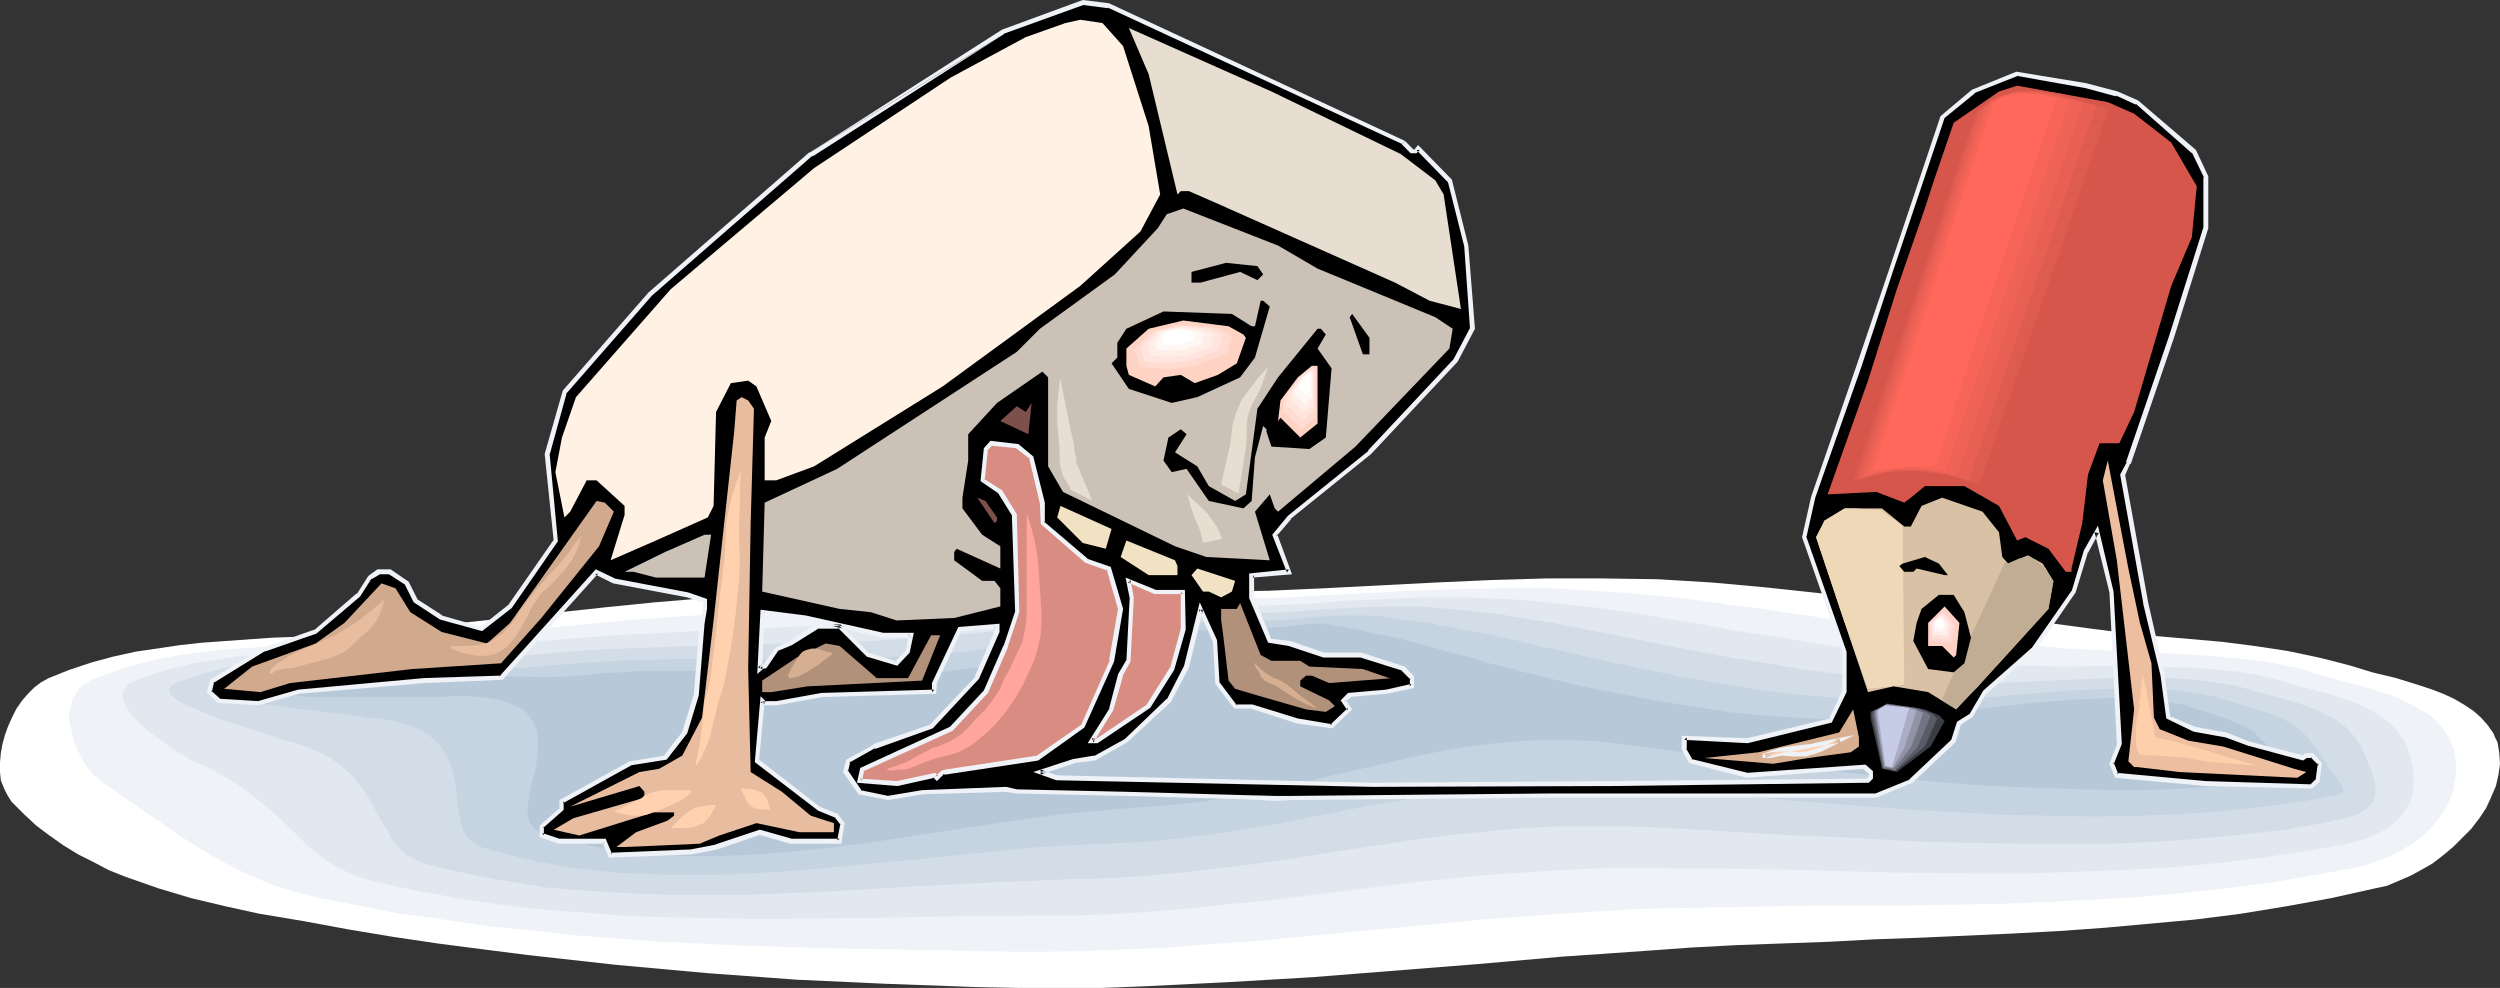 <?xml version="1.0" encoding="UTF-8" standalone="no"?>
<svg
   version="1.0"
   width="129.724mm"
   height="51.263mm"
   id="svg85"
   sodipodi:docname="Pencil &amp; Eraser 3.wmf"
   xmlns:inkscape="http://www.inkscape.org/namespaces/inkscape"
   xmlns:sodipodi="http://sodipodi.sourceforge.net/DTD/sodipodi-0.dtd"
   xmlns="http://www.w3.org/2000/svg"
   xmlns:svg="http://www.w3.org/2000/svg">
  <rect width="100%" height="100%" fill="#333333" stroke="none"/>
  <sodipodi:namedview
     id="namedview85"
     pagecolor="#ffffff"
     bordercolor="#000000"
     borderopacity="0.25"
     inkscape:showpageshadow="2"
     inkscape:pageopacity="0.0"
     inkscape:pagecheckerboard="0"
     inkscape:deskcolor="#d1d1d1"
     inkscape:document-units="mm" />
  <defs
     id="defs1">
    <pattern
       id="WMFhbasepattern"
       patternUnits="userSpaceOnUse"
       width="6"
       height="6"
       x="0"
       y="0" />
  </defs>
  <path
     style="fill:#ffffff;fill-opacity:1;fill-rule:evenodd;stroke:none"
     d="m 9.534,132.99 4.04,-1.616 4.363,-1.454 4.202,-1.131 4.363,-0.97 4.363,-0.646 4.363,-0.646 4.363,-0.485 4.525,-0.323 9.05,-0.646 8.888,-0.323 9.05,-0.646 4.525,-0.323 4.363,-0.485 19.392,-2.101 19.392,-2.101 9.696,-0.97 9.696,-0.808 9.696,-0.808 9.858,-0.485 9.858,-0.323 h 10.019 10.181 10.019 l 20.038,0.323 10.019,0.162 9.858,-0.162 10.989,-0.162 10.827,-0.485 21.978,-1.131 10.827,-0.485 10.989,-0.323 h 10.827 l 10.989,0.162 10.666,0.646 10.666,0.97 10.504,1.131 10.666,1.293 42.501,5.656 6.302,0.808 6.464,0.646 12.928,1.131 6.302,0.808 6.464,0.97 6.141,1.293 3.232,0.808 3.07,0.808 2.101,0.646 2.101,0.646 4.686,1.131 4.686,1.454 2.424,0.808 2.101,0.808 2.101,0.97 1.939,1.131 1.939,1.293 1.454,1.293 1.293,1.454 1.131,1.616 0.323,0.808 0.485,0.97 0.162,0.97 0.162,0.97 0.162,2.262 -0.323,2.262 -0.485,2.101 -0.97,2.262 -0.97,2.101 -1.293,1.939 -1.616,2.101 -1.778,1.778 -1.778,1.778 -1.939,1.616 -2.101,1.616 -2.262,1.293 -2.101,1.131 -2.262,0.97 -2.262,0.97 -2.262,0.485 -8.726,1.939 -8.888,1.616 -8.888,1.454 -8.888,1.131 -8.888,0.808 -8.888,0.808 -9.05,0.646 -9.05,0.485 -17.938,0.808 -9.05,0.323 -9.05,0.485 -17.938,0.646 -9.05,0.485 -8.888,0.646 -16.322,1.131 -16.483,1.454 -16.322,1.293 -16.322,1.293 -16.483,0.97 -16.322,0.808 -8.242,0.323 h -8.242 -8.08 l -8.242,-0.162 -17.776,-0.646 -17.614,-0.808 -17.614,-1.293 -17.776,-1.616 -8.726,-0.97 -8.726,-0.97 -8.888,-1.131 -8.726,-1.131 -8.726,-1.293 -8.726,-1.454 -8.726,-1.616 -8.726,-1.454 -6.626,-1.454 -6.787,-1.616 -3.232,-0.97 -3.232,-0.97 -3.232,-1.131 -3.232,-1.131 -3.232,-1.293 -3.07,-1.616 L 15.352,167.571 12.443,165.793 9.696,163.854 7.11,161.915 4.686,159.653 2.262,157.229 1.454,155.936 0.808,154.644 0.162,153.028 0,151.412 v -1.939 l 0.162,-1.778 0.323,-1.778 0.485,-1.778 0.646,-1.778 0.808,-1.778 0.808,-1.616 1.131,-1.616 1.131,-1.293 1.293,-1.293 1.293,-0.97 z"
     id="path1" />
  <path
     style="fill:#eff2f7;fill-opacity:1;fill-rule:evenodd;stroke:none"
     d="m 17.938,133.313 3.878,-1.454 4.04,-1.293 4.202,-1.131 4.202,-0.808 4.202,-0.646 4.363,-0.485 4.525,-0.323 4.363,-0.323 8.888,-0.323 8.888,-0.323 8.726,-0.323 4.363,-0.323 4.202,-0.485 9.373,-0.97 9.373,-0.808 18.907,-1.778 18.907,-1.293 9.534,-0.485 9.373,-0.485 9.534,-0.323 9.534,-0.323 18.746,-0.485 18.907,-0.323 19.069,-0.323 h 5.171 l 5.01,-0.162 4.848,-0.162 4.848,-0.323 9.373,-0.485 9.211,-0.485 9.211,-0.323 9.373,-0.162 h 4.848 4.848 l 5.01,0.323 5.171,0.323 4.848,0.323 4.848,0.485 5.171,0.485 5.01,0.646 5.333,0.808 5.494,0.646 10.827,1.616 11.15,1.778 11.474,1.616 11.312,1.293 5.818,0.646 5.656,0.485 3.07,0.323 3.232,0.162 6.626,0.323 6.787,0.323 6.787,0.323 6.787,0.485 6.626,0.646 3.394,0.485 3.07,0.646 3.232,0.646 2.909,0.97 4.04,1.131 4.202,1.131 4.363,1.293 1.939,0.646 1.939,0.808 1.939,0.97 1.778,0.97 1.616,0.97 1.454,1.131 1.293,1.454 0.97,1.454 0.808,1.616 0.646,1.778 0.323,2.101 v 1.939 l -0.323,1.939 -0.323,1.778 -0.808,1.939 -0.808,1.616 -1.131,1.616 -1.131,1.454 -1.454,1.454 -1.454,1.293 -1.778,1.131 -1.778,1.131 -1.939,0.97 -1.939,0.808 -1.939,0.646 -2.101,0.646 -8.726,1.616 -8.565,1.454 -8.888,1.131 -8.888,0.97 -8.888,0.808 -8.888,0.485 -8.888,0.485 -8.888,0.323 -17.938,0.323 H 356.489 l -17.614,0.323 -8.565,0.162 -8.726,0.162 -7.757,0.485 -7.757,0.485 -15.352,1.131 -15.352,1.454 -15.352,1.454 -15.352,1.454 -7.757,0.485 -7.757,0.646 -7.757,0.323 -7.757,0.323 -7.757,0.162 h -8.08 l -16.968,-0.323 -17.13,-0.323 -16.968,-0.485 -17.291,-0.808 -8.565,-0.646 -8.403,-0.646 -8.565,-0.97 -8.403,-0.808 -8.565,-1.293 -8.403,-1.131 -8.403,-1.616 -8.242,-1.616 -2.909,-0.808 -2.909,-0.808 -2.586,-0.808 -2.747,-1.131 -2.586,-1.131 -2.586,-1.293 -2.424,-1.293 -2.586,-1.454 -4.848,-3.07 -5.171,-3.555 -5.171,-3.555 -2.747,-1.939 -2.909,-1.939 -1.131,-0.97 -0.97,-1.131 -0.97,-1.293 -0.808,-1.454 -0.646,-1.293 -0.646,-1.454 -0.323,-1.454 -0.323,-1.454 -0.323,-1.454 v -1.454 l 0.323,-1.293 0.323,-1.293 0.646,-1.131 0.646,-1.131 1.131,-0.808 z"
     id="path2" />
  <path
     style="fill:#e2e8ef;fill-opacity:1;fill-rule:evenodd;stroke:none"
     d="m 26.179,133.637 3.878,-1.454 3.878,-1.131 4.04,-0.97 4.202,-0.646 4.202,-0.646 4.202,-0.323 4.363,-0.323 4.363,-0.162 17.453,-0.162 h 4.363 l 4.202,-0.162 4.202,-0.323 4.04,-0.323 9.05,-0.97 9.05,-0.808 9.211,-0.646 9.211,-0.485 9.211,-0.485 9.373,-0.323 9.05,-0.485 9.05,-0.323 9.05,-0.485 9.05,-0.485 8.888,-0.485 8.726,-0.485 17.776,-0.97 8.888,-0.323 9.211,-0.162 4.848,-0.162 4.525,-0.162 4.363,-0.162 4.04,-0.162 4.04,-0.323 3.878,-0.323 7.595,-0.323 7.434,-0.323 h 7.918 l 4.04,0.162 4.363,0.162 4.525,0.323 4.848,0.485 4.363,0.485 4.525,0.485 4.686,0.646 5.171,0.808 2.424,0.485 2.747,0.485 5.333,0.808 5.656,1.131 5.656,0.808 5.818,0.97 5.979,0.97 12.12,1.778 6.141,0.808 6.141,0.646 5.979,0.485 6.141,0.323 3.07,0.162 h 3.07 l 3.394,0.162 h 3.394 l 7.11,-0.162 7.272,0.162 7.11,0.162 3.717,0.162 3.394,0.323 3.394,0.323 3.232,0.485 3.07,0.646 2.909,0.808 3.878,1.131 3.717,0.97 3.878,1.131 3.394,1.293 1.778,0.808 1.616,0.97 1.454,0.97 1.293,0.97 1.131,1.293 0.97,1.293 0.97,1.454 0.646,1.616 0.485,1.939 0.323,1.616 v 1.778 1.454 l -0.162,1.454 -0.485,1.454 -0.646,1.131 -0.808,1.293 -0.808,0.97 -1.131,0.97 -1.293,0.97 -1.293,0.646 -1.616,0.808 -1.778,0.646 -1.778,0.485 -1.939,0.485 -8.565,1.454 -8.565,1.293 -8.565,0.97 -8.888,0.808 -8.888,0.485 -8.888,0.323 -8.888,0.323 h -8.888 l -17.614,-0.162 -17.614,-0.485 -8.565,-0.162 -8.565,-0.162 h -8.403 l -8.242,-0.162 -7.272,0.162 -7.434,0.323 -7.11,0.485 -7.272,0.485 -14.382,1.454 -14.221,1.778 -14.221,1.778 -7.272,0.646 -7.272,0.808 -7.272,0.646 -7.434,0.485 -7.595,0.323 h -7.595 l -16.322,0.162 -16.483,0.323 -16.645,0.162 h -8.242 l -8.242,-0.162 -8.403,-0.162 -8.242,-0.323 -8.242,-0.646 -8.242,-0.646 -8.08,-0.97 -8.08,-1.293 -8.08,-1.454 -7.918,-1.778 -2.586,-0.808 -2.262,-0.97 -2.101,-0.97 -1.939,-1.293 -1.939,-1.454 -1.778,-1.454 -3.394,-3.393 -1.778,-1.616 -1.939,-1.778 -2.101,-1.778 -2.262,-1.778 -2.424,-1.778 -2.747,-1.616 -3.07,-1.616 -1.616,-0.808 -1.778,-0.646 -1.131,-0.808 -1.454,-0.808 -2.747,-1.939 -2.747,-2.101 -1.293,-1.131 -1.131,-1.131 -0.97,-0.97 -0.808,-1.131 -0.485,-1.131 -0.323,-0.97 v -0.97 -0.485 l 0.646,-0.646 0.323,-0.485 0.485,-0.323 z"
     id="path3" />
  <path
     style="fill:#d3dde8;fill-opacity:1;fill-rule:evenodd;stroke:none"
     d="m 34.421,133.96 3.717,-1.293 3.717,-1.131 4.04,-0.97 4.04,-0.485 4.202,-0.485 4.04,-0.162 4.363,-0.162 4.363,-0.162 8.565,0.162 8.565,0.162 h 4.202 4.202 l 4.04,-0.323 3.878,-0.323 8.726,-0.808 8.726,-0.646 8.888,-0.323 9.05,-0.323 17.938,-0.485 8.888,-0.162 8.726,-0.323 8.565,-0.646 8.565,-0.646 16.483,-1.616 8.242,-0.808 8.242,-0.646 8.403,-0.485 8.726,-0.323 h 2.424 l 4.363,-0.162 1.939,-0.162 3.878,-0.162 3.394,-0.162 3.232,-0.323 3.07,-0.162 2.909,-0.162 2.909,-0.162 5.818,-0.162 h 3.07 3.232 l 3.555,0.323 3.717,0.323 1.939,0.162 2.101,0.323 2.262,0.162 2.262,0.323 1.778,0.323 2.101,0.323 1.939,0.323 2.101,0.323 2.262,0.323 2.262,0.485 4.848,0.97 5.171,0.97 5.494,1.131 5.818,1.131 5.818,1.131 6.141,1.131 6.302,0.97 6.302,1.131 6.464,0.808 6.626,0.646 6.464,0.646 6.464,0.323 6.464,0.323 h 3.07 3.07 l 3.394,-0.162 3.555,-0.162 7.434,-0.323 7.595,-0.323 h 7.595 3.717 l 3.717,0.162 3.394,0.323 3.232,0.485 3.232,0.485 2.747,0.808 3.555,0.97 3.555,0.97 3.232,0.97 3.07,1.131 1.454,0.808 1.454,0.646 1.131,0.808 1.293,0.97 1.131,1.131 0.97,1.131 0.808,1.293 0.808,1.454 0.646,1.778 0.646,1.454 0.485,1.293 0.323,1.293 0.162,1.131 v 0.97 l -0.162,0.97 -0.323,0.808 -0.485,0.646 -0.646,0.646 -0.808,0.485 -0.97,0.646 -1.293,0.485 -1.293,0.323 -1.616,0.323 -1.939,0.485 -8.242,1.454 -8.565,0.97 -8.565,0.808 -8.726,0.646 -8.888,0.323 h -8.726 -8.888 l -8.726,-0.162 -8.888,-0.162 -8.726,-0.485 -8.726,-0.485 -8.565,-0.323 -8.403,-0.485 -8.242,-0.485 -8.242,-0.485 -7.757,-0.323 h -6.949 -6.949 l -6.787,0.323 -6.787,0.646 -6.626,0.646 -6.626,0.808 -13.09,1.939 -13.251,2.101 -6.787,0.97 -6.787,0.808 -6.949,0.808 -7.11,0.646 -7.11,0.485 -7.434,0.162 -7.757,0.323 -7.918,0.323 -15.837,0.808 -16.16,0.97 -7.918,0.323 -8.08,0.323 h -7.918 -8.08 l -7.918,-0.323 -7.918,-0.485 -7.918,-0.646 -7.595,-1.293 -4.04,-0.646 -3.717,-0.808 -3.878,-0.808 -3.717,-0.97 -1.131,-0.323 -0.97,-0.485 -0.97,-0.485 -0.97,-0.485 -1.454,-1.293 -1.293,-1.454 -0.97,-1.778 -0.97,-1.616 -1.131,-1.939 -0.97,-1.939 -1.131,-1.778 -1.293,-1.939 -1.616,-1.939 -0.97,-0.808 -0.97,-0.97 -1.131,-0.808 -1.131,-0.808 -1.454,-0.808 -1.454,-0.646 -1.616,-0.646 -1.616,-0.646 -1.939,-0.485 -2.101,-0.485 -0.646,-0.323 -0.646,-0.323 -1.616,-0.485 -1.939,-0.646 -1.939,-0.646 -4.202,-1.293 -2.101,-0.808 -1.939,-0.808 -1.778,-0.808 -1.616,-0.646 -1.454,-0.808 -0.808,-0.646 -0.485,-0.485 -0.162,-0.323 -0.162,-0.323 v -0.323 l 0.162,-0.323 0.162,-0.323 0.485,-0.323 z"
     id="path4" />
  <path
     style="fill:#c6d3e0;fill-opacity:1;fill-rule:evenodd;stroke:none"
     d="m 42.824,134.445 1.616,-0.808 1.778,-0.646 3.717,-0.97 3.878,-0.808 3.878,-0.485 4.04,-0.323 4.202,-0.162 h 4.202 l 4.202,0.162 8.565,0.323 8.403,0.323 4.202,0.162 4.04,-0.162 3.878,-0.162 3.717,-0.323 4.202,-0.323 4.202,-0.323 8.403,-0.485 8.726,-0.162 8.726,-0.162 8.888,0.162 h 8.726 l 8.565,-0.162 8.242,-0.323 4.202,-0.162 4.04,-0.323 7.918,-0.808 7.757,-1.131 7.595,-1.131 7.595,-1.131 7.757,-0.97 3.878,-0.323 4.04,-0.323 4.04,-0.323 4.202,-0.162 h 2.262 1.939 l 1.939,-0.162 h 1.778 l 1.616,-0.162 h 1.616 l 2.909,-0.162 2.424,-0.323 2.262,-0.162 2.262,-0.162 1.939,-0.162 h 1.939 2.101 2.262 l 2.586,0.162 1.293,0.162 1.454,0.162 1.616,0.323 1.616,0.162 1.778,0.323 1.778,0.162 2.101,0.485 2.101,0.323 1.616,0.323 1.616,0.323 1.939,0.323 1.778,0.323 2.101,0.485 2.262,0.485 2.262,0.485 2.424,0.646 2.586,0.646 2.586,0.485 2.747,0.646 2.747,0.646 5.818,1.293 6.141,1.293 6.464,1.293 6.464,1.131 6.787,1.131 6.787,0.97 6.949,0.646 6.949,0.646 6.949,0.162 h 6.787 2.909 l 3.232,-0.162 3.394,-0.162 3.555,-0.323 3.878,-0.323 3.878,-0.323 8.08,-0.646 8.08,-0.323 3.878,-0.162 3.717,0.162 3.555,0.162 3.394,0.323 3.07,0.485 1.454,0.323 1.293,0.323 3.394,0.97 1.454,0.485 1.454,0.323 2.909,0.97 2.747,0.97 2.262,1.131 1.131,0.808 1.131,0.808 0.97,0.808 0.97,1.131 0.808,1.131 0.97,1.293 0.97,1.454 0.808,1.293 0.808,1.131 0.808,0.97 0.485,0.808 0.485,0.646 0.323,0.485 0.162,0.485 v 0.323 l -0.162,0.323 -0.485,0.162 -0.485,0.323 -0.97,0.162 -1.131,0.162 -1.454,0.323 -1.778,0.323 -4.04,0.646 -4.04,0.485 -8.403,0.97 -8.565,0.646 -8.565,0.323 -8.726,0.162 -8.888,-0.162 -8.726,-0.162 -8.888,-0.485 -8.726,-0.485 -8.726,-0.646 -8.565,-0.646 -8.403,-0.646 -8.242,-0.808 -7.918,-0.808 -7.918,-0.646 -7.434,-0.646 -3.394,-0.162 -3.232,-0.162 h -6.464 l -6.302,0.162 -6.141,0.646 -6.141,0.646 -6.141,0.808 -12.12,2.101 -12.282,2.424 -6.141,1.131 -6.464,1.131 -6.464,0.97 -6.626,0.808 -6.787,0.646 -7.11,0.323 -7.434,0.323 -7.595,0.485 -7.595,0.808 -7.757,0.808 -7.757,0.808 -7.757,0.646 -7.757,0.808 -7.757,0.646 -7.757,0.485 -7.757,0.323 h -7.595 l -7.595,-0.323 -3.878,-0.162 -3.717,-0.485 -3.717,-0.323 -3.717,-0.646 -3.717,-0.646 -3.555,-0.808 -3.717,-0.97 -3.555,-0.97 -0.97,-0.323 -0.808,-0.485 -0.646,-0.485 -0.646,-0.646 -0.485,-0.808 -0.485,-0.646 -0.485,-1.778 -0.323,-1.778 -0.323,-2.101 -0.162,-2.101 -0.323,-2.101 -0.485,-2.101 -0.808,-2.101 -0.485,-0.97 -0.646,-0.97 -0.646,-0.97 -0.97,-0.808 -0.97,-0.808 -1.131,-0.808 -1.293,-0.646 -1.616,-0.646 -1.778,-0.485 -1.939,-0.485 -2.101,-0.323 -2.262,-0.162 -0.808,-0.162 -0.646,-0.162 h -0.97 l -0.97,-0.162 -2.262,-0.323 -2.586,-0.323 -2.747,-0.323 -2.909,-0.323 -5.656,-0.808 -2.747,-0.323 -2.424,-0.485 -2.101,-0.485 -0.808,-0.162 -0.808,-0.323 -0.646,-0.162 -0.485,-0.323 -0.323,-0.162 -0.323,-0.323 v -0.162 -0.323 l 0.323,-0.323 z"
     id="path5" />
  <path
     style="fill:#b7c9d8;fill-opacity:1;fill-rule:evenodd;stroke:none"
     d="m 51.066,134.768 3.394,-1.293 3.555,-0.97 3.717,-0.646 3.878,-0.323 3.878,-0.323 h 4.202 l 4.04,0.162 4.202,0.162 8.403,0.646 4.202,0.162 4.04,0.323 h 4.04 l 3.878,0.162 3.878,-0.162 3.555,-0.162 3.878,-0.485 4.04,-0.162 4.202,-0.323 h 4.04 8.565 l 8.565,0.162 8.565,0.323 8.403,0.162 h 8.242 4.04 l 3.878,-0.162 4.04,-0.162 3.878,-0.485 3.717,-0.485 3.555,-0.485 7.272,-1.293 6.949,-1.616 6.949,-1.293 7.11,-1.293 3.717,-0.485 3.717,-0.485 3.717,-0.323 h 4.04 l 2.101,-0.162 h 1.778 1.778 l 1.616,-0.162 h 1.454 l 1.293,-0.162 1.131,-0.162 h 0.97 l 1.778,-0.162 1.616,-0.162 1.293,-0.162 1.131,-0.162 h 1.131 1.293 l 1.454,0.162 0.808,0.162 0.97,0.162 0.97,0.162 1.131,0.162 1.131,0.323 1.454,0.162 1.454,0.485 1.778,0.323 1.778,0.323 2.101,0.485 1.293,0.323 1.293,0.323 1.616,0.485 1.778,0.485 1.939,0.485 2.101,0.646 2.262,0.485 2.262,0.646 2.424,0.808 2.747,0.646 2.747,0.646 2.747,0.808 2.909,0.646 3.07,0.808 6.302,1.454 6.787,1.293 6.787,1.293 7.11,1.131 7.272,1.131 7.272,0.646 7.272,0.485 7.434,0.162 h 3.555 l 3.555,-0.162 h 1.454 l 1.293,-0.162 1.616,-0.162 1.616,-0.162 3.555,-0.323 3.717,-0.485 3.878,-0.485 4.202,-0.323 8.403,-0.97 4.202,-0.323 4.363,-0.323 4.04,-0.162 3.878,-0.162 3.717,0.162 h 1.778 l 1.616,0.162 1.616,0.162 1.454,0.323 1.454,0.323 1.293,0.162 1.454,0.485 1.454,0.485 2.747,0.808 2.262,0.808 2.101,0.808 2.101,0.97 1.939,1.131 0.808,0.97 0.97,0.808 0.97,0.97 0.97,1.131 1.131,1.293 1.131,0.97 1.131,0.97 1.131,0.485 0.97,0.485 0.97,0.323 0.808,0.162 h 0.646 l 0.485,0.162 0.162,-0.162 h 0.162 -0.323 -0.485 -0.97 -0.485 l -0.646,0.162 h -0.808 l -0.808,0.162 -4.04,0.646 -4.04,0.323 -4.04,0.485 -4.202,0.323 -8.403,0.485 -8.565,0.162 -8.726,-0.162 -8.726,-0.323 -8.888,-0.323 -8.726,-0.646 -8.726,-0.808 -8.565,-0.97 -8.403,-0.808 -8.242,-1.131 -8.08,-0.97 -7.757,-0.97 -7.434,-1.131 -3.717,-0.485 -3.394,-0.323 -3.232,-0.485 -3.07,-0.162 -2.909,-0.162 h -5.979 l -2.909,0.162 -5.818,0.485 -5.494,0.646 -5.656,0.97 -5.494,1.131 -5.494,1.293 -11.312,2.585 -5.818,1.454 -5.818,1.131 -6.141,1.131 -6.141,1.131 -6.626,0.646 -3.232,0.323 -3.555,0.162 -7.11,0.646 -7.11,0.646 -7.434,0.97 -7.434,1.131 -7.434,1.131 -7.434,1.131 -7.595,1.131 -7.434,0.97 -7.434,0.808 -7.434,0.646 -7.434,0.323 h -7.272 l -3.717,-0.162 -3.555,-0.162 -3.555,-0.485 -3.555,-0.485 -3.555,-0.646 -3.394,-0.808 -3.555,-0.97 -3.394,-1.131 -0.808,-0.323 -0.485,-0.485 -0.485,-0.646 -0.323,-0.646 -0.162,-0.646 -0.162,-0.97 0.162,-1.778 0.323,-2.262 0.485,-2.262 0.646,-2.262 0.323,-2.424 0.162,-2.262 v -1.131 l -0.162,-1.131 -0.162,-0.97 -0.485,-1.131 -0.646,-0.808 -0.646,-0.97 -0.97,-0.808 -1.131,-0.646 -1.293,-0.485 -1.616,-0.646 -1.778,-0.323 -2.101,-0.323 -2.424,-0.162 H 89.526 87.91 l -0.97,0.162 H 84.355 82.901 79.83 76.275 72.72 65.448 61.893 l -3.232,-0.162 -1.454,-0.162 h -1.293 l -1.293,-0.162 h -1.131 l -0.97,-0.162 -0.808,-0.162 -0.646,-0.162 -0.485,-0.162 -0.162,-0.162 v -0.162 l 0.162,-0.323 z"
     id="path6" />
  <path
     style="fill:#000000;fill-opacity:1;fill-rule:evenodd;stroke:none"
     d="m 173.073,124.588 -15.029,-3.393 -8.565,-1.131 -0.485,11.15 0.485,-0.485 h 0.485 l 2.262,-3.393 2.909,-1.131 5.01,-3.393 h 4.525 l 5.494,5.656 5.656,1.616 2.262,-2.262 0.646,-3.232 z m 102.131,-96.632 1.778,1.778 h 0.646 l 0.485,-0.646 6.141,6.302 3.394,12.766 1.131,16.321 -3.394,6.302 -16.806,17.937 -15.675,12.766 -2.909,3.393 2.909,7.272 -7.434,0.646 v 4.363 l 3.555,8.564 3.878,0.485 6.626,2.262 h 7.272 l 8.403,2.747 1.778,1.778 v 1.616 l -5.171,1.131 -7.11,0.646 -1.293,0.97 1.293,1.778 -3.555,3.393 -6.626,-1.131 -9.05,-2.909 h -3.232 l -3.394,-4.525 -0.485,-8.241 -2.909,-6.302 -2.747,11.311 -3.555,6.625 -8.242,7.918 -6.141,3.393 -4.04,0.646 -6.787,2.101 3.394,1.131 35.229,0.808 26.502,0.485 47.187,-0.162 50.096,-0.485 0.485,-0.646 v -1.131 l -1.131,-0.97 -23.109,1.616 -11.15,-2.747 -1.131,-2.424 v -2.262 l 12.282,0.646 16.483,-3.878 2.747,-5.656 v -7.918 l -7.918,-22.461 1.778,-7.756 8.888,-25.855 6.141,-18.422 10.181,-30.379 6.141,-5.009 8.565,-3.393 13.413,2.262 6.141,1.616 4.04,1.616 10.989,9.696 2.424,5.009 v 10.019 l -6.787,21.492 -8.403,24.562 -1.131,2.262 4.525,25.208 3.232,14.22 1.293,8.241 4.848,2.262 6.464,1.131 4.363,1.778 10.666,2.747 0.646,-0.485 h 1.131 l 1.616,1.616 -0.646,3.393 -0.97,0.97 -20.846,-0.485 -17.453,-1.616 -1.131,-2.262 1.616,-3.878 -1.616,-29.895 -2.747,-11.635 -2.262,3.878 -2.262,7.756 -7.918,11.311 -9.534,8.403 -2.747,4.525 -2.262,1.616 -1.131,3.393 -8.403,7.918 -6.787,2.747 h -63.509 l -51.066,0.646 h -3.232 l -6.302,-0.323 -22.947,-0.646 -21.654,-0.485 -1.939,-0.323 -16.483,0.485 -6.626,1.293 -5.494,-1.293 -2.909,-3.878 0.485,-2.101 5.171,-2.909 11.15,-3.878 9.05,-9.534 3.878,-9.049 v -1.131 l -7.272,0.485 -5.01,10.665 v 1.778 l -21.978,0.646 -9.05,1.616 h -2.262 l -0.485,-0.646 -1.131,11.958 12.443,9.372 3.394,1.293 0.97,1.454 -0.485,3.555 h -9.534 l -6.141,-1.778 -8.565,2.909 -5.01,0.97 -15.675,0.646 -1.131,-2.747 h -9.05 l -3.394,-1.131 v -1.778 l 4.04,-3.393 v -1.616 l 13.413,-7.272 6.787,-1.131 3.878,-5.009 2.262,-7.272 1.131,-14.22 0.485,-2.747 v -1.616 l -3.394,-1.131 -14.382,-2.747 -3.394,-1.778 -18.746,20.845 -15.029,0.485 -24.725,2.262 -7.757,2.262 -7.918,-0.646 -1.778,-1.616 0.485,-2.262 10.181,-6.141 10.181,-3.393 8.403,-7.272 2.262,-3.393 1.616,-1.131 h 2.262 l 3.394,2.262 1.616,3.393 5.171,3.393 7.757,2.101 5.656,-4.363 8.888,-12.927 -1.616,-16.967 3.394,-12.119 16.806,-19.229 31.512,-27.471 37.653,-24.077 15.675,-5.656 5.171,0.646 z"
     id="path7" />
  <path
     style="fill:#eff2f7;fill-opacity:1;fill-rule:evenodd;stroke:none"
     d="m 173.073,124.103 h 0.162 l -15.19,-3.393 v 0 l -8.888,-1.131 -0.646,12.604 1.293,-1.131 -0.323,0.162 0.808,-0.162 2.424,-3.555 -0.162,0.162 2.747,-1.131 5.171,-3.232 h -0.323 4.525 l -0.323,-0.162 5.656,5.656 5.979,1.778 2.424,-2.585 0.808,-3.878 h -6.141 v 0.97 h 5.656 l -0.485,-0.646 -0.646,3.393 0.162,-0.323 -2.262,2.262 h 0.485 l -5.656,-1.778 0.162,0.162 -5.656,-5.656 -4.848,-0.162 -5.171,3.393 h 0.162 l -2.909,1.293 -2.424,3.393 0.323,-0.162 h -0.646 l -0.646,0.646 0.808,0.323 0.485,-11.15 -0.485,0.485 8.403,0.97 v 0 l 15.19,3.555 z"
     id="path8" />
  <path
     style="fill:#eff2f7;fill-opacity:1;fill-rule:evenodd;stroke:none"
     d="m 275.043,28.279 h -0.162 l 1.778,1.778 h 1.131 l 0.646,-0.646 h -0.646 l 6.141,6.302 v -0.162 l 3.232,12.766 v 0 l 1.131,16.159 v -0.162 l -3.232,6.141 v 0 L 268.256,88.391 h 0.162 l -15.837,12.766 -3.07,3.717 2.909,7.433 0.323,-0.646 -7.757,0.808 v 4.848 l 3.717,8.726 4.04,0.646 v 0 l 6.787,2.262 h 7.272 v 0 l 8.242,2.585 h -0.162 l 1.778,1.778 -0.162,-0.323 v 1.616 l 0.323,-0.485 -5.01,1.131 -7.434,0.646 -1.454,1.454 1.293,1.939 0.162,-0.485 -3.555,3.393 0.485,-0.162 -6.787,-1.131 v 0 l -8.888,-2.747 h -3.394 l 0.323,0.162 -3.394,-4.525 v 0.162 l -0.485,-8.403 -3.394,-7.433 -3.07,12.443 v 0 l -3.394,6.625 v -0.162 l -8.242,7.918 v 0 l -6.141,3.393 0.162,-0.162 -3.878,0.646 h -0.162 l -7.918,2.585 4.525,1.616 61.893,1.293 47.187,-0.162 50.258,-0.646 0.808,-0.808 v -1.454 l -1.454,-1.293 -23.27,1.616 h 0.162 l -11.15,-2.747 0.323,0.162 -1.293,-2.262 0.162,0.162 v -2.262 l -0.485,0.485 12.443,0.646 16.483,-4.04 2.909,-5.979 v -7.918 l -7.918,-22.623 v 0.323 l 1.778,-7.918 9.05,-25.693 6.141,-18.583 10.181,-30.218 -0.162,0.162 6.141,-5.009 h -0.162 l 8.565,-3.393 h -0.323 l 13.574,2.424 v 0 l 5.979,1.616 v -0.162 l 3.878,1.778 v -0.162 l 10.989,9.696 v -0.162 l 2.424,5.009 -0.162,-0.162 v 10.019 -0.162 l -6.787,21.492 -8.403,24.562 h 0.162 l -1.293,2.424 4.525,25.208 v 0.162 l 3.394,14.059 v 0 l 1.131,8.403 5.333,2.585 6.302,1.131 v 0 l 4.363,1.616 10.827,2.909 0.97,-0.646 -0.323,0.162 h 1.131 l -0.323,-0.162 1.616,1.616 -0.162,-0.485 -0.485,3.555 v -0.323 l -0.97,0.97 h 0.323 l -20.846,-0.646 v 0 l -17.453,-1.616 0.323,0.323 -0.97,-2.424 v 0.485 l 1.616,-4.04 -1.616,-29.895 -3.07,-12.927 -2.747,4.848 -2.424,8.08 v -0.162 l -7.757,11.15 v 0 l -9.534,8.403 -2.747,4.686 0.162,-0.162 -2.586,1.616 -1.131,3.555 0.162,-0.162 -8.403,7.918 h 0.162 l -6.787,2.747 h 0.162 -63.509 l -51.066,0.485 h -3.232 l -6.302,-0.162 -22.947,-0.646 -21.654,-0.485 h 0.162 l -2.101,-0.485 -16.483,0.646 v 0 l -6.787,1.131 h 0.162 l -5.494,-1.131 0.323,0.162 -2.747,-4.04 v 0.323 l 0.485,-2.101 -0.323,0.323 5.171,-2.909 v 0.162 l 11.312,-4.04 9.05,-9.696 4.04,-9.211 v -1.616 l -8.08,0.646 -5.171,10.988 v 1.778 l 0.485,-0.485 -21.978,0.646 h -0.162 l -8.888,1.616 v 0 h -2.262 l 0.323,0.162 -1.131,-1.131 -1.131,12.927 12.443,9.534 3.555,1.454 -0.323,-0.162 1.131,1.454 v -0.323 l -0.646,3.393 0.485,-0.323 h -9.534 0.162 l -6.302,-1.778 -8.726,2.909 h 0.162 l -5.01,0.97 v 0 l -15.675,0.646 0.323,0.323 -1.293,-3.07 h -9.211 0.162 l -3.394,-1.131 0.323,0.485 v -1.778 l -0.162,0.323 4.04,-3.555 v -1.778 l -0.162,0.485 13.413,-7.433 h -0.162 l 7.11,-1.131 4.04,-5.171 2.262,-7.433 1.131,-14.059 0.485,-2.909 v -1.939 l -3.717,-1.293 v 0 l -14.544,-2.747 h 0.162 l -3.717,-1.778 -18.907,21.007 0.323,-0.162 -15.029,0.485 v 0 l -24.725,2.262 -7.918,2.262 h 0.162 l -7.918,-0.485 h 0.323 l -1.778,-1.616 0.162,0.323 0.485,-2.101 -0.162,0.323 10.181,-6.302 -0.162,0.162 10.181,-3.555 8.565,-7.272 2.262,-3.555 v 0.162 l 1.616,-0.97 h -0.323 2.262 -0.162 l 3.232,2.101 -0.162,-0.162 1.778,3.555 5.171,3.393 8.242,2.262 5.818,-4.525 9.05,-13.089 -1.616,-17.129 v 0.162 l 3.394,-12.281 -0.162,0.323 16.806,-19.229 31.512,-27.471 v 0.162 L 196.99,6.625 158.853,29.895 h -0.162 l -31.512,27.471 -16.806,19.229 -3.555,12.443 1.778,17.129 v -0.323 l -8.888,12.766 v 0 l -5.494,4.363 h 0.323 l -7.918,-2.262 h 0.162 l -5.01,-3.232 0.162,0.162 -1.778,-3.555 -3.555,-2.424 h -2.586 l -1.778,1.293 -2.262,3.555 v -0.162 l -8.403,7.272 0.162,-0.162 -10.181,3.555 -10.342,6.302 -0.646,2.424 2.101,2.101 8.08,0.485 7.918,-2.262 v 0 l 24.563,-2.101 v 0 l 15.352,-0.646 18.746,-20.845 -0.646,0.162 3.555,1.778 14.544,2.747 v 0 l 3.394,1.131 -0.323,-0.485 v 1.616 -0.162 l -0.646,2.909 -1.131,14.059 v 0 l -2.262,7.272 0.162,-0.162 -3.878,5.009 0.323,-0.162 -6.949,1.131 -13.736,7.595 v 1.778 l 0.162,-0.323 -4.04,3.555 v 2.262 l 3.717,1.293 h 9.05 l -0.485,-0.323 1.293,3.07 15.998,-0.646 h 0.162 l 5.01,-0.97 v 0 l 8.565,-2.909 h -0.323 l 6.141,1.778 h 10.019 l 0.646,-4.04 -1.293,-1.778 -3.555,-1.454 0.162,0.162 -12.282,-9.534 0.162,0.485 1.131,-11.796 -0.808,0.162 0.808,0.646 h 2.424 l 8.888,-1.616 v 0 l 22.301,-0.646 0.162,-2.101 -0.162,0.323 5.01,-10.665 -0.323,0.162 7.272,-0.485 -0.485,-0.485 v 1.131 -0.162 l -3.878,8.888 h 0.162 l -9.05,9.534 0.323,-0.162 -11.312,3.878 v 0.162 l -5.333,2.909 -0.646,2.424 3.07,4.363 5.818,1.131 6.787,-1.131 h -0.162 L 197.313,155.29 h -0.162 l 2.101,0.323 v 0 l 21.654,0.485 22.947,0.646 6.302,0.323 3.232,-0.162 51.066,-0.485 h 63.509 l 7.11,-2.909 8.403,-7.918 1.131,-3.555 -0.162,0.162 2.424,-1.616 2.747,-4.686 v 0.162 l 9.534,-8.403 7.918,-11.473 2.424,-7.918 v 0.162 l 2.101,-3.878 -0.808,-0.162 2.909,11.796 v -0.162 l 1.454,29.895 0.162,-0.323 -1.616,4.201 1.131,2.747 17.776,1.616 v 0 l 20.846,0.485 1.454,-1.293 0.485,-3.717 -1.778,-1.939 h -1.454 l -0.808,0.646 0.485,-0.162 -10.666,-2.747 -4.525,-1.778 v 0 l -6.302,-1.131 h 0.162 l -5.01,-2.101 0.162,0.323 -1.131,-8.403 v 0 l -3.232,-14.22 v 0 l -4.525,-25.047 v 0.162 l 0.97,-2.262 h 0.162 l 8.403,-24.562 6.787,-21.653 V 34.581 l -2.424,-5.171 -11.312,-9.696 -4.04,-1.778 v 0 l -6.141,-1.616 v 0 l -13.736,-2.262 -8.726,3.555 -6.141,5.171 -10.181,30.379 -6.302,18.583 -8.888,25.693 -1.778,7.918 7.918,22.623 v -0.162 7.918 -0.323 l -2.747,5.817 0.323,-0.323 -16.322,3.878 v 0 l -12.766,-0.485 v 2.747 l 1.454,2.585 11.312,2.909 23.109,-1.778 h -0.323 l 1.131,0.97 v -0.323 1.131 -0.323 l -0.485,0.646 0.323,-0.162 -50.096,0.485 -47.187,0.323 -61.731,-1.454 v 0 l -3.232,-1.131 v 0.97 l 6.787,-2.262 h -0.162 l 4.04,-0.485 6.302,-3.555 8.565,-7.918 3.555,-6.787 2.747,-11.311 h -0.808 l 2.747,6.302 v -0.162 l 0.485,8.403 3.717,4.848 h 3.394 -0.162 l 9.05,2.909 v 0 l 6.949,0.97 3.878,-3.717 -1.293,-1.939 -0.162,0.485 1.293,-0.97 h -0.323 l 7.272,-0.646 5.333,-1.131 v -2.262 l -1.778,-1.939 -8.565,-2.747 h -7.434 0.162 l -6.626,-2.262 -4.04,-0.485 0.323,0.162 -3.394,-8.403 v 0.162 -4.363 l -0.323,0.485 7.757,-0.646 -2.909,-7.918 -0.162,0.485 2.909,-3.393 h -0.162 L 268.902,89.037 v 0 l 16.968,-18.098 3.394,-6.464 -1.293,-16.321 -3.232,-12.927 -6.626,-6.787 -0.808,0.97 0.323,-0.162 h -0.646 l 0.323,0.162 -1.778,-1.778 z"
     id="path9" />
  <path
     style="fill:#eff2f7;fill-opacity:1;fill-rule:evenodd;stroke:none"
     d="m 196.99,6.625 h -0.162 l 15.675,-5.656 h -0.162 l 5.01,0.646 -0.162,-0.162 57.853,26.824 0.485,-0.646 L 217.513,0.646 212.342,0 196.505,5.817 158.853,29.895 Z"
     id="path10" />
  <path
     style="fill:#fff2e5;fill-opacity:1;fill-rule:evenodd;stroke:none"
     d="m 220.261,9.049 5.01,15.674 2.262,13.412 -3.878,7.272 -11.797,10.665 -26.987,19.714 -25.21,15.674 -7.434,2.747 h -2.262 v -8.403 l 1.293,-3.232 -2.909,-6.787 -1.616,-1.131 -3.394,0.485 -2.909,5.656 -0.485,18.422 -1.131,2.262 -10.181,4.525 -8.888,3.878 2.747,-8.888 v -1.778 l -5.494,-5.009 h -1.939 l -3.232,6.14 -1.131,1.131 -1.778,-8.888 1.293,-6.787 2.747,-7.918 18.584,-21.169 28.118,-23.754 26.826,-17.775 14.706,-7.918 7.757,-2.747 2.909,-0.646 4.363,0.646 z"
     id="path11" />
  <path
     style="fill:#e8ddd1;fill-opacity:1;fill-rule:evenodd;stroke:none"
     d="m 274.72,30.218 6.787,5.171 1.616,2.747 3.394,22.461 -6.141,-1.616 -6.787,-3.555 -35.229,-15.674 -5.171,-2.262 h -1.616 l -0.646,0.646 -5.656,-23.592 -3.878,-9.049 27.957,12.443 z"
     id="path12" />
  <path
     style="fill:#d6564c;fill-opacity:1;fill-rule:evenodd;stroke:none"
     d="m 418.544,22.3 7.272,5.656 5.01,8.564 -0.97,10.019 -4.04,9.534 -7.272,24.724 -2.909,6.141 h -3.878 l -2.262,6.141 -1.131,9.534 -2.101,8.888 v 0.646 h -1.131 l -3.394,-4.525 -4.525,-2.262 -1.616,0.646 -3.555,-6.787 -6.787,-3.878 h -7.757 l -2.747,2.262 -1.293,0.97 -5.494,-2.101 -9.534,0.485 7.918,-22.3 5.656,-17.937 5.494,-15.836 1.778,-5.494 3.878,-11.311 8.888,-6.141 3.555,-1.131 17.776,3.232 z"
     id="path13" />
  <path
     style="fill:#ccc1b7;fill-opacity:1;fill-rule:evenodd;stroke:none"
     d="m 258.398,52.679 23.109,9.534 3.394,2.262 -0.646,3.878 -18.422,19.229 -15.19,12.766 -0.646,-0.646 -0.97,-2.747 -2.909,3.393 2.909,9.534 -12.443,-0.646 -6.141,-2.101 -21.978,-10.665 -2.909,-5.009 V 74.009 l -1.131,-1.131 -8.888,6.141 -5.656,6.141 v 5.171 l -1.131,7.272 v 2.101 l 3.878,5.171 3.555,2.262 v 4.363 l -8.565,-3.878 -0.485,0.646 v 1.616 l 5.494,4.04 h 2.424 l 1.131,1.454 v 3.555 l -9.05,2.262 -11.312,0.485 -5.01,-1.616 -6.141,-0.646 -15.19,-3.393 0.485,-17.452 14.221,-6.625 35.229,-22.946 4.525,-4.525 14.706,-10.665 8.403,-9.049 1.778,-2.747 3.232,-1.131 18.584,7.272 z"
     id="path14" />
  <path
     style="fill:#000000;fill-opacity:1;fill-rule:evenodd;stroke:none"
     d="m 247.733,53.81 -1.131,1.131 -3.394,-1.616 -7.757,2.101 h -1.778 v -2.101 l 6.787,-1.778 6.141,0.646 z"
     id="path15" />
  <path
     style="fill:#000000;fill-opacity:1;fill-rule:evenodd;stroke:none"
     d="m 249.025,60.112 -2.909,10.019 -2.909,3.878 -8.403,3.878 -5.01,1.131 -8.403,-2.747 -3.394,-5.009 1.131,-1.131 v -2.909 l 1.778,-2.747 7.272,-3.393 13.413,0.485 3.878,2.424 h 0.646 l 1.131,-5.009 h 0.485 z"
     id="path16" />
  <path
     style="fill:#000000;fill-opacity:1;fill-rule:evenodd;stroke:none"
     d="m 268.579,69.485 h -1.293 l -2.586,-7.272 0.485,-0.646 3.394,4.686 z"
     id="path17" />
  <path
     style="fill:#ffd3c4;fill-opacity:1;fill-rule:evenodd;stroke:none"
     d="m 243.854,65.606 0.485,0.646 -1.778,5.009 -3.717,2.262 -4.525,1.616 -2.747,-1.616 -3.394,0.485 -1.616,1.778 -5.171,-2.262 -0.485,-1.778 v -3.393 l 4.363,-3.878 6.787,-1.616 8.888,1.131 z"
     id="path18" />
  <path
     style="fill:#000000;fill-opacity:1;fill-rule:evenodd;stroke:none"
     d="m 260.014,65.606 -1.616,2.747 2.747,3.878 -1.131,13.574 -3.232,2.262 -7.434,-0.485 -0.97,-2.909 v -0.485 l -0.646,-0.646 -1.616,6.141 -0.646,8.564 -1.616,1.454 -6.787,-1.454 -4.363,-6.302 -2.909,0.646 -1.616,-2.262 0.97,-4.525 2.424,-1.616 1.131,0.97 -2.262,3.555 4.363,2.747 2.262,3.878 5.171,2.909 2.101,-1.293 2.262,-16.806 4.04,-6.141 7.757,-9.534 h 0.646 z"
     id="path19" />
  <path
     style="fill:#ffd3c4;fill-opacity:1;fill-rule:evenodd;stroke:none"
     d="m 258.398,83.058 -3.394,2.747 -3.878,-3.878 -0.485,0.646 0.485,-4.04 3.394,-4.525 2.747,-2.262 h 1.131 z"
     id="path20" />
  <path
     style="fill:#ffdbd1;fill-opacity:1;fill-rule:evenodd;stroke:none"
     d="m 258.075,81.766 -2.909,2.424 -3.232,-3.393 -0.646,0.485 0.646,-3.393 1.454,-1.939 1.293,-1.939 2.424,-1.939 h 0.97 z"
     id="path21" />
  <path
     style="fill:#ffe5dd;fill-opacity:1;fill-rule:evenodd;stroke:none"
     d="m 257.752,80.473 -1.131,0.97 -1.131,1.131 -2.909,-2.909 -0.485,0.485 0.485,-2.909 2.424,-3.232 1.131,-0.808 0.97,-0.808 h 0.646 z"
     id="path22" />
  <path
     style="fill:#ffede8;fill-opacity:1;fill-rule:evenodd;stroke:none"
     d="m 257.59,79.342 -0.97,0.808 -0.97,0.646 -2.262,-2.262 -0.323,0.485 0.323,-2.262 1.939,-2.747 1.616,-1.293 h 0.646 z"
     id="path23" />
  <path
     style="fill:#fff7f4;fill-opacity:1;fill-rule:evenodd;stroke:none"
     d="m 257.267,77.887 -1.454,1.454 -1.778,-1.939 -0.162,0.323 v 0 -0.808 l 0.162,-0.808 0.808,-1.131 0.646,-0.97 1.293,-0.97 h 0.485 z"
     id="path24" />
  <path
     style="fill:#ffffff;fill-opacity:1;fill-rule:evenodd;stroke:none"
     d="m 256.944,76.756 -0.97,0.808 -1.131,-1.131 -0.162,0.162 0.162,-1.131 0.97,-1.454 0.97,-0.646 h 0.162 z"
     id="path25" />
  <path
     style="fill:#e8bc9e;fill-opacity:1;fill-rule:evenodd;stroke:none"
     d="m 147.864,80.15 -0.646,22.461 -0.485,28.602 0.485,20.199 6.141,3.878 5.656,4.686 4.525,1.454 v 1.778 h -6.787 l -8.403,-1.778 -7.272,2.424 -3.878,1.616 -14.706,0.646 h -1.616 l 3.878,-2.909 6.141,-2.262 1.293,-0.97 v -0.646 h -4.04 l -14.544,4.525 -5.01,-1.131 3.878,-2.262 13.413,-3.878 0.485,-0.646 V 155.29 l -0.97,-1.131 -13.574,4.04 13.574,-6.787 3.878,-0.646 4.525,-2.585 3.878,-7.433 2.262,-19.068 4.04,-37.005 0.485,-6.141 0.97,-0.646 1.293,0.646 z"
     id="path26" />
  <path
     style="fill:#7c514c;fill-opacity:1;fill-rule:evenodd;stroke:none"
     d="m 196.182,82.574 3.232,-2.909 1.778,1.131 1.131,-1.778 -0.646,6.141 z"
     id="path27" />
  <path
     style="fill:#edbfa0;fill-opacity:1;fill-rule:evenodd;stroke:none"
     d="m 419.675,122.164 2.262,7.918 0.485,10.665 1.131,2.262 5.656,2.262 6.787,1.131 13.898,4.363 2.424,0.646 -1.778,1.131 -23.109,-1.131 -8.242,-0.97 h -0.646 l -1.131,-1.131 1.131,-10.18 -3.394,-29.248 -2.747,-15.674 0.97,-3.878 4.04,21.169 z"
     id="path28" />
  <path
     style="fill:#7c514c;fill-opacity:1;fill-rule:evenodd;stroke:none"
     d="m 195.536,101.48 v 0.646 l -0.485,0.485 -3.394,-5.009 1.616,0.646 z"
     id="path29" />
  <path
     style="fill:#d8c1a5;fill-opacity:1;fill-rule:evenodd;stroke:none"
     d="m 392.041,104.388 0.646,4.848 1.131,1.293 3.878,-1.616 2.909,1.616 2.101,3.393 -0.97,5.494 -9.696,10.665 -8.403,9.049 -5.494,-3.393 -6.787,-1.131 -5.01,1.131 -10.181,-30.379 1.616,-3.232 4.04,-2.424 h 7.272 l 4.363,3.555 h 1.293 l 2.101,-4.04 4.04,-1.616 7.918,2.747 z"
     id="path30" />
  <path
     style="fill:#efd8b7;fill-opacity:1;fill-rule:evenodd;stroke:none"
     d="m 366.347,135.091 -4.848,-13.735 -5.333,-15.998 1.454,-2.747 0.162,-0.485 3.717,-2.262 0.323,-0.162 h 1.616 l 5.333,0.323 4.363,3.07 0.323,31.187 z"
     id="path31" />
  <path
     style="fill:#c1ad93;fill-opacity:1;fill-rule:evenodd;stroke:none"
     d="m 393.172,110.367 -12.282,26.663 1.454,1.293 1.293,0.646 4.04,-4.04 4.363,-4.848 9.696,-10.665 0.97,-5.333 -1.293,-2.101 -0.162,-0.485 -3.232,-2.424 -2.101,0.485 -2.101,0.97 -0.323,-0.323 z"
     id="path32" />
  <path
     style="fill:#d1aa8e;fill-opacity:1;fill-rule:evenodd;stroke:none"
     d="m 120.392,100.349 -2.909,6.787 -11.312,14.059 -7.918,8.888 -17.453,1.131 -23.917,2.747 -5.818,1.778 -7.11,-0.646 5.494,-4.363 12.443,-4.525 5.656,-4.04 7.272,-7.756 2.747,0.97 2.909,4.686 6.141,3.878 8.888,2.262 4.525,-4.04 16.968,-23.916 1.616,0.323 z"
     id="path33" />
  <path
     style="fill:#f2e2c4;fill-opacity:1;fill-rule:evenodd;stroke:none"
     d="m 216.867,107.62 -4.525,-1.131 -5.01,-5.009 0.646,-2.262 10.019,4.525 z"
     id="path34" />
  <path
     style="fill:#ccc1b7;fill-opacity:1;fill-rule:evenodd;stroke:none"
     d="m 138.168,113.276 h -9.534 l -4.363,-1.131 h -1.778 l 7.918,-3.878 7.757,-3.393 h 1.293 z"
     id="path35" />
  <path
     style="fill:#f2e2c4;fill-opacity:1;fill-rule:evenodd;stroke:none"
     d="m 230.926,111.014 v 1.778 h -5.656 l -5.494,-3.555 1.131,-3.232 9.534,3.878 z"
     id="path36" />
  <path
     style="fill:#000000;fill-opacity:1;fill-rule:evenodd;stroke:none"
     d="m 382.022,112.791 h -0.646 l -5.494,-1.293 -0.646,0.646 h -1.778 l -0.97,-1.131 0.646,-0.485 4.363,-1.293 2.747,1.293 z"
     id="path37" />
  <path
     style="fill:#f2e2c4;fill-opacity:1;fill-rule:evenodd;stroke:none"
     d="m 241.592,116.023 -2.101,1.131 -2.424,-1.131 h -1.131 l -2.262,-3.232 1.131,-1.293 7.434,2.424 z"
     id="path38" />
  <path
     style="fill:#d88c82;fill-opacity:1;fill-rule:evenodd;stroke:none"
     d="m 202.323,89.684 -2.909,-2.101 -5.01,-0.646 -1.131,1.131 -0.646,6.141 3.555,2.262 2.747,4.525 0.485,19.068 -2.101,6.625 -4.04,9.049 -6.787,7.272 -17.453,7.756 -0.323,2.424 7.11,0.485 7.434,-1.616 0.485,0.485 1.131,-1.131 h 0.646 l 17.938,-2.747 8.888,-6.141 5.656,-12.927 1.778,-10.18 -2.262,-7.918 -4.525,-1.616 -8.565,-7.272 v -4.04 z m 29.734,26.34 v 7.272 l -2.262,7.918 -4.525,7.272 -10.019,6.787 h -1.131 l 3.878,-6.141 1.778,-6.625 1.616,-2.909 0.646,-12.443 -0.646,-3.232 5.171,2.101 z"
     id="path39" />
  <path
     style="fill:#eff2f7;fill-opacity:1;fill-rule:evenodd;stroke:none"
     d="m 202.646,89.522 -2.909,-2.424 -5.494,-0.646 -1.293,1.454 -0.646,6.464 3.555,2.424 -0.162,-0.162 2.909,4.686 -0.162,-0.323 0.646,19.068 v -0.162 l -2.262,6.787 v -0.162 l -3.878,8.888 v 0 l -6.787,7.272 0.162,-0.162 -17.614,8.08 -0.646,2.909 7.918,0.646 7.272,-1.616 -0.323,-0.162 0.808,0.808 1.454,-1.454 -0.323,0.162 h 0.646 l 18.099,-2.747 9.05,-6.464 5.818,-12.927 1.778,-10.342 -2.424,-8.241 -4.686,-1.616 h 0.162 l -8.565,-7.272 0.162,0.323 v -4.04 l -2.262,-9.049 -0.808,0.323 2.101,8.888 V 98.571 l 0.162,4.201 8.726,7.595 4.525,1.616 -0.323,-0.323 2.262,7.918 v -0.323 l -1.778,10.18 h 0.162 l -5.656,12.766 0.162,-0.162 -9.05,6.302 0.323,-0.162 -18.099,2.747 h 0.162 l -0.808,0.162 -1.293,1.131 h 0.646 l -0.646,-0.646 -7.595,1.616 v 0 l -7.11,-0.485 0.323,0.485 0.485,-2.262 -0.162,0.323 17.453,-7.918 6.949,-7.433 3.878,-8.888 v -0.162 l 2.262,-6.787 -0.485,-19.229 -2.909,-4.686 -3.555,-2.262 0.162,0.323 0.646,-6.141 -0.162,0.323 1.131,-1.131 -0.323,0.162 5.01,0.485 h -0.162 l 2.747,2.101 -0.162,-0.162 z"
     id="path40" />
  <path
     style="fill:#eff2f7;fill-opacity:1;fill-rule:evenodd;stroke:none"
     d="m 232.057,116.508 -0.485,-0.485 v 7.272 0 l -2.101,7.756 v -0.162 l -4.686,7.433 0.162,-0.162 -10.019,6.787 0.323,-0.162 h -1.131 l 0.323,0.808 3.878,-6.302 1.939,-6.787 -0.162,0.162 1.616,-2.909 0.646,-12.604 -0.646,-3.393 -0.485,0.485 5.171,2.262 h 5.656 l 0.323,-0.808 h -5.818 0.162 l -5.979,-2.424 0.808,4.04 v -0.162 l -0.646,12.443 v -0.162 l -1.616,2.747 -1.778,6.787 0.162,-0.162 -4.363,6.948 h 1.939 l 10.342,-6.948 4.686,-7.433 2.262,-7.918 -0.162,-7.756 z"
     id="path41" />
  <path
     style="fill:#000000;fill-opacity:1;fill-rule:evenodd;stroke:none"
     d="m 385.254,120.063 1.293,5.009 -1.293,5.009 -2.101,1.778 -5.01,-0.646 -2.909,-5.494 0.646,-3.555 0.97,-2.747 3.394,-2.747 h 2.909 z"
     id="path42" />
  <path
     style="fill:#b2917a;fill-opacity:1;fill-rule:evenodd;stroke:none"
     d="m 249.349,129.597 h 5.656 l 1.778,1.131 10.504,0.485 5.171,1.778 h 0.646 l -12.443,0.97 -3.394,-1.454 h -1.131 l -1.131,0.97 v 1.131 l 5.656,2.747 1.131,1.131 -1.778,1.131 -3.878,-0.485 -9.534,-2.747 -4.363,-1.293 -1.293,-1.616 -1.131,-9.534 -0.323,-2.262 v -2.262 h 3.07 l 0.646,-1.131 4.04,10.18 z"
     id="path43" />
  <path
     style="fill:#ffd1c6;fill-opacity:1;fill-rule:evenodd;stroke:none"
     d="m 383.638,128.466 -0.485,0.485 -2.262,-2.262 h -2.747 v -4.525 l 3.232,-3.232 2.909,3.232 z"
     id="path44" />
  <path
     style="fill:#b2917a;fill-opacity:1;fill-rule:evenodd;stroke:none"
     d="m 180.83,133.475 -22.462,1.131 -7.11,1.131 h -1.778 v -2.262 l 6.787,-4.525 5.656,-2.747 2.747,0.485 7.272,6.302 h 6.141 l 4.525,-8.403 h 1.778 z"
     id="path45" />
  <path
     style="fill:#3a3d44;fill-opacity:1;fill-rule:evenodd;stroke:none"
     d="m 380.244,140.262 1.131,1.131 -2.747,5.009 -6.626,5.009 -2.909,-0.646 -2.262,-10.019 v -1.131 l 3.394,-1.616 7.272,1.131 z"
     id="path46" />
  <path
     style="fill:#595b66;fill-opacity:1;fill-rule:evenodd;stroke:none"
     d="m 378.952,139.939 0.97,0.97 -2.424,5.494 -2.909,2.424 -2.909,2.424 -1.131,-0.323 -1.293,-0.162 -2.101,-10.18 v -0.97 l 1.454,-0.808 1.454,-0.808 6.464,0.97 z"
     id="path47" />
  <path
     style="fill:#727584;fill-opacity:1;fill-rule:evenodd;stroke:none"
     d="m 377.659,139.616 0.97,0.808 -2.586,6.141 -4.363,4.525 -2.424,-0.485 -1.778,-10.18 v -0.97 l 1.293,-0.646 1.293,-0.646 5.494,0.646 1.939,0.808 z"
     id="path48" />
  <path
     style="fill:#9193a5;fill-opacity:1;fill-rule:evenodd;stroke:none"
     d="m 376.366,139.454 0.808,0.323 -1.131,3.393 -1.293,3.393 -1.616,2.101 -1.778,2.101 -1.778,-0.323 -0.97,-5.171 -0.808,-5.009 v -0.808 l 1.131,-0.646 1.131,-0.646 4.363,0.646 1.616,0.485 z"
     id="path49" />
  <path
     style="fill:#aaadc4;fill-opacity:1;fill-rule:evenodd;stroke:none"
     d="m 375.073,139.131 h 0.323 l 0.485,0.162 -2.424,7.433 -2.262,3.878 -1.616,-0.323 -0.808,-5.171 -0.808,-5.009 v -0.646 l 0.97,-0.646 0.97,-0.485 3.555,0.485 1.293,0.162 0.162,0.162 z"
     id="path50" />
  <path
     style="fill:#c6cce5;fill-opacity:1;fill-rule:evenodd;stroke:none"
     d="m 373.78,138.808 h 0.646 l -2.262,7.918 -1.131,3.717 -1.293,-0.323 -1.454,-10.342 v -0.485 l 1.454,-0.97 2.909,0.323 h 0.646 z"
     id="path51" />
  <path
     style="fill:#d8af91;fill-opacity:1;fill-rule:evenodd;stroke:none"
     d="m 364.569,146.402 -1.616,1.131 -8.403,1.131 -6.787,1.131 -13.574,-1.131 10.666,-1.131 15.837,-3.878 2.747,-4.525 1.131,5.494 z"
     id="path52" />
  <path
     style="fill:#ffd3c4;fill-opacity:1;fill-rule:evenodd;stroke:none"
     d="m 221.715,68.515 3.394,-3.555 6.626,-1.616 8.403,0.97 3.232,1.616 -1.131,4.201 -8.08,2.909 -6.949,0.485 -4.848,-0.485 -1.293,-3.717 z"
     id="path53" />
  <path
     style="fill:#ffdbd1;fill-opacity:1;fill-rule:evenodd;stroke:none"
     d="m 222.846,68.03 3.07,-3.07 2.909,-0.646 2.747,-0.646 7.272,0.646 1.293,0.808 1.454,0.808 -0.485,1.778 -0.485,1.616 -3.555,1.454 -3.394,1.131 -2.909,0.323 -2.909,0.162 -4.363,-0.485 -0.485,-1.616 -0.646,-1.616 z"
     id="path54" />
  <path
     style="fill:#ffe5dd;fill-opacity:1;fill-rule:evenodd;stroke:none"
     d="m 224.139,67.545 2.586,-2.585 2.262,-0.485 2.262,-0.646 3.232,0.323 3.07,0.323 1.131,0.646 1.131,0.646 -0.808,2.909 -5.818,2.101 -5.01,0.485 -1.778,-0.162 -1.939,-0.323 -0.808,-2.585 0.323,-0.323 z"
     id="path55" />
  <path
     style="fill:#ffede8;fill-opacity:1;fill-rule:evenodd;stroke:none"
     d="m 225.432,67.061 2.101,-2.101 3.717,-0.808 2.424,0.162 2.424,0.323 0.97,0.485 0.97,0.485 -0.323,1.131 -0.323,1.293 -4.848,1.778 -3.878,0.162 -2.909,-0.162 -0.323,-1.131 -0.323,-1.131 0.162,-0.162 z"
     id="path56" />
  <path
     style="fill:#fff7f4;fill-opacity:1;fill-rule:evenodd;stroke:none"
     d="m 226.725,66.738 0.646,-0.808 0.808,-0.97 2.747,-0.646 1.939,0.323 1.939,0.162 1.293,0.808 -0.485,1.778 -1.616,0.646 -1.778,0.646 h -1.616 l -1.454,0.162 -1.131,-0.162 h -1.131 l -0.485,-1.616 z"
     id="path57" />
  <path
     style="fill:#ffffff;fill-opacity:1;fill-rule:evenodd;stroke:none"
     d="m 227.856,66.253 0.97,-1.131 2.101,-0.485 2.424,0.323 0.97,0.485 -0.323,1.131 -2.424,0.97 -2.101,0.162 -1.454,-0.162 -0.323,-1.131 z"
     id="path58" />
  <path
     style="fill:#e8ddd1;fill-opacity:1;fill-rule:evenodd;stroke:none"
     d="m 248.702,71.908 -1.454,4.201 -1.939,3.717 -0.323,0.97 -0.323,0.97 -0.162,1.939 v 1.939 l -0.162,2.101 -1.454,9.049 -3.394,-1.778 1.778,-7.918 0.485,-3.878 0.485,-1.778 0.646,-1.616 0.646,-1.454 0.97,-1.293 1.939,-2.585 1.131,-1.293 z"
     id="path59" />
  <path
     style="fill:#e8ddd1;fill-opacity:1;fill-rule:evenodd;stroke:none"
     d="m 207.979,74.332 1.293,6.625 1.454,6.787 v 0.97 l 0.323,0.97 v 0.97 l 0.323,0.808 0.323,0.646 0.323,0.97 1.616,3.717 0.323,0.808 0.323,0.646 -4.363,-2.262 -0.162,-0.485 -0.323,-0.485 -0.323,-0.646 -0.485,-0.646 -0.162,-0.485 -0.162,-0.485 -0.323,-1.131 -0.162,-1.131 v -2.424 l -0.162,-1.778 -0.323,-3.393 v -3.393 l 0.162,-1.778 0.162,-1.616 z"
     id="path60" />
  <path
     style="fill:#e8ddd1;fill-opacity:1;fill-rule:evenodd;stroke:none"
     d="m 232.865,96.955 2.101,1.939 1.939,1.939 0.808,1.131 0.808,1.131 0.646,1.293 0.485,1.293 -3.717,0.808 -0.323,-1.454 -0.323,-1.131 -0.485,-1.131 -0.485,-1.131 -0.808,-2.262 z"
     id="path61" />
  <path
     style="fill:#ffa59b;fill-opacity:1;fill-rule:evenodd;stroke:none"
     d="m 201.353,100.672 0.808,2.424 0.646,2.424 0.485,2.424 0.323,2.585 0.323,4.848 0.323,4.525 v 2.262 l -0.162,2.262 -0.485,2.262 -0.646,2.424 -1.131,2.585 -1.293,2.747 -1.616,2.747 -1.778,2.585 -2.101,2.424 -1.131,1.131 -1.131,0.97 -1.131,0.97 -1.293,0.97 -1.131,0.646 -1.293,0.646 -1.454,0.485 -1.454,0.323 -1.293,0.323 -1.454,0.485 -2.101,0.808 -1.939,0.808 -0.97,0.162 h -1.131 l -0.97,0.162 h -1.131 v -0.323 l 3.717,-1.293 1.939,-1.131 1.939,-0.97 1.131,-0.646 1.131,-0.323 1.939,-0.808 0.97,-0.485 0.97,-0.646 0.97,-0.646 0.97,-0.97 1.778,-1.939 1.778,-1.778 1.454,-1.939 0.808,-1.131 0.646,-1.131 0.808,-1.939 0.97,-1.616 1.616,-3.555 0.808,-1.616 0.485,-1.939 0.323,-1.939 0.162,-1.939 v -9.857 -5.009 z"
     id="path62" />
  <path
     style="fill:#ffd1af;fill-opacity:1;fill-rule:evenodd;stroke:none"
     d="m 145.278,92.107 -0.162,3.555 v 3.555 l -0.162,3.555 v 3.555 l 0.162,3.555 -0.162,3.555 -0.323,3.393 -0.323,3.393 -0.97,6.948 -1.293,6.787 -0.646,2.101 -0.646,2.101 -0.323,1.616 -0.485,1.616 -0.646,2.909 -0.485,1.454 -0.646,1.454 -0.646,1.454 -0.97,1.454 -0.162,-0.162 0.646,-3.07 0.485,-3.07 0.323,-3.07 0.323,-3.232 0.646,-2.101 0.485,-2.101 0.97,-7.918 0.808,-7.595 0.97,-7.918 0.485,-7.756 0.485,-2.585 0.646,-2.585 z"
     id="path63" />
  <path
     style="fill:#ffd1af;fill-opacity:1;fill-rule:evenodd;stroke:none"
     d="m 131.542,162.4 0.485,-0.485 0.485,-0.485 1.131,-1.131 1.131,-0.97 1.293,-0.808 1.131,-0.323 0.97,-0.162 1.131,-0.162 h 0.97 l 0.162,0.162 -1.131,1.939 -0.646,0.808 -0.646,0.646 -0.808,0.323 -0.646,0.323 -1.616,0.323 z"
     id="path64" />
  <path
     style="fill:#ffd1af;fill-opacity:1;fill-rule:evenodd;stroke:none"
     d="m 120.392,159.168 4.363,-2.101 0.97,-0.485 1.616,-0.97 0.97,-0.323 1.616,-0.323 h 1.939 1.778 1.778 l 0.162,0.323 -0.808,0.808 -1.131,0.808 -1.293,0.646 -1.454,0.646 -1.454,0.646 -1.454,0.485 -1.293,0.485 -1.131,0.162 h -1.293 l -1.293,-0.162 z"
     id="path65" />
  <path
     style="fill:#ffd1af;fill-opacity:1;fill-rule:evenodd;stroke:none"
     d="m 145.278,154.644 2.262,0.162 1.131,0.323 0.485,0.162 0.485,0.323 0.485,0.646 0.485,0.808 0.162,0.808 0.323,0.808 -0.162,0.162 -1.293,-0.162 h -1.131 l -0.808,-0.323 -0.485,-0.323 -0.485,-0.485 -0.485,-0.808 -0.162,-0.485 -0.323,-0.485 z"
     id="path66" />
  <path
     style="fill:#e8bc9e;fill-opacity:1;fill-rule:evenodd;stroke:none"
     d="m 75.467,117.477 -0.485,1.454 -0.323,0.97 -0.323,0.97 -0.485,0.808 -0.485,0.646 -0.646,0.808 -0.808,0.808 -0.97,0.808 -1.778,1.778 -0.97,0.808 -0.97,0.646 -1.131,0.485 -0.97,0.485 -2.424,0.646 -2.424,0.646 -2.262,0.646 -1.293,0.162 -1.293,0.162 -1.293,0.323 -0.97,0.646 -0.323,-0.162 0.162,-0.485 0.323,-0.485 0.485,-0.485 0.646,-0.485 0.808,-0.485 0.97,-0.646 2.101,-1.131 2.262,-0.97 1.939,-0.808 0.97,-0.485 0.808,-0.323 0.323,-0.162 0.323,-0.162 0.485,-0.162 2.747,-1.616 2.424,-1.616 2.424,-1.939 z"
     id="path67" />
  <path
     style="fill:#e8bc9e;fill-opacity:1;fill-rule:evenodd;stroke:none"
     d="m 113.928,105.196 -0.323,1.454 -0.485,1.293 -0.485,0.97 -0.485,0.97 -0.646,0.808 -0.646,0.97 -0.97,0.97 -0.97,1.131 -0.323,0.323 -0.485,0.485 -0.808,0.808 -0.97,0.808 -0.646,0.808 -1.293,1.939 -0.97,1.939 -1.131,2.101 -1.131,1.778 -0.646,0.808 -0.646,0.808 -0.808,0.646 -0.808,0.646 -0.97,0.485 -1.131,0.323 -1.131,0.162 h -1.293 l -1.293,-0.162 -1.293,-0.323 -1.454,-0.485 -1.293,-0.485 0.162,-0.485 h 2.586 l 2.424,-0.162 1.131,-0.162 0.97,-0.323 0.808,-0.323 0.808,-0.646 1.454,-0.97 1.131,-1.293 1.131,-1.454 0.97,-1.616 1.131,-1.616 1.293,-1.454 0.646,-0.97 1.778,-1.939 0.646,-0.808 0.97,-0.97 0.97,-0.97 1.454,-1.778 0.808,-0.97 0.646,-1.131 z"
     id="path68" />
  <path
     style="fill:#d6af93;fill-opacity:1;fill-rule:evenodd;stroke:none"
     d="m 163.377,128.143 -0.808,0.646 -1.131,0.808 -0.97,0.808 -1.293,0.808 -1.131,0.646 -1.131,0.646 -0.97,0.323 -1.131,0.162 -0.323,-0.485 0.646,-1.293 0.808,-1.454 0.97,-1.454 0.485,-0.485 0.646,-0.323 0.646,-0.162 0.646,-0.162 1.454,0.162 1.293,0.485 z"
     id="path69" />
  <path
     style="fill:#d6af93;fill-opacity:1;fill-rule:evenodd;stroke:none"
     d="m 245.955,129.92 0.646,0.646 0.808,0.808 0.646,0.485 0.646,0.485 1.131,0.646 0.646,0.162 0.646,0.323 0.485,0.323 0.808,0.485 2.747,2.262 3.07,2.262 h -0.323 l -1.939,-0.808 -2.101,-1.131 -3.717,-2.424 -0.485,-0.162 -0.646,-0.323 -0.485,-0.162 -0.485,-0.323 -0.646,-0.646 -0.485,-0.97 -0.646,-0.97 -0.162,-0.485 z"
     id="path70" />
  <path
     style="fill:#d6564c;fill-opacity:1;fill-rule:evenodd;stroke:none"
     d="m 362.468,95.178 23.917,-72.07 0.808,-0.97 0.646,-0.808 1.616,-1.293 1.778,-0.97 1.778,-0.646 1.778,-0.485 1.778,-0.323 h 1.939 l 1.939,0.162 1.939,0.323 2.101,0.323 3.878,1.131 4.04,1.131 3.717,1.131 -25.694,74.332 -3.555,-1.454 -3.555,-0.97 -3.394,-0.646 -3.555,-0.485 -1.616,-0.162 -1.939,0.162 -1.616,0.162 -1.778,0.162 -1.778,0.485 -1.778,0.485 -1.616,0.485 z"
     id="path71" />
  <path
     style="fill:#dd5b4f;fill-opacity:1;fill-rule:evenodd;stroke:none"
     d="m 363.438,94.531 11.958,-36.035 11.958,-36.035 1.293,-1.454 1.454,-1.131 1.454,-0.808 1.616,-0.646 1.616,-0.485 1.616,-0.162 h 1.616 l 1.778,0.162 1.778,0.162 1.616,0.323 3.555,0.97 3.555,0.97 3.232,0.97 -12.605,36.843 -12.766,37.005 -3.07,-1.131 -3.07,-0.808 -3.232,-0.485 -3.07,-0.323 h -3.07 l -3.07,0.323 -3.07,0.808 -1.616,0.485 z"
     id="path72" />
  <path
     style="fill:#e86054;fill-opacity:1;fill-rule:evenodd;stroke:none"
     d="m 364.408,94.047 11.797,-36.035 11.958,-36.197 1.293,-1.131 1.131,-0.97 1.293,-0.646 1.454,-0.485 1.454,-0.485 1.454,-0.162 h 1.454 1.454 l 3.07,0.485 5.979,1.616 2.909,0.646 -25.048,73.524 -2.747,-0.808 -2.747,-0.646 -2.747,-0.323 -2.747,-0.162 h -2.747 l -2.586,0.323 -2.747,0.646 z"
     id="path73" />
  <path
     style="fill:#ef6356;fill-opacity:1;fill-rule:evenodd;stroke:none"
     d="m 365.377,93.562 23.755,-72.232 0.97,-0.97 1.131,-0.808 1.131,-0.485 1.131,-0.485 1.131,-0.323 1.293,-0.162 h 1.293 1.293 l 2.586,0.323 2.424,0.646 2.586,0.485 2.424,0.646 -24.725,73.201 -2.424,-0.646 -2.262,-0.323 -2.424,-0.323 h -2.262 -2.424 l -2.262,0.323 -2.101,0.485 z"
     id="path74" />
  <path
     style="fill:#f76559;fill-opacity:1;fill-rule:evenodd;stroke:none"
     d="m 366.347,93.077 23.594,-72.232 0.808,-0.808 0.97,-0.646 0.97,-0.323 0.97,-0.323 0.97,-0.323 0.97,-0.162 h 2.101 l 2.101,0.323 2.101,0.323 2.101,0.323 1.939,0.485 -24.402,72.716 -1.939,-0.323 -1.939,-0.162 -1.939,-0.162 h -1.939 l -1.939,0.162 -1.939,0.323 -1.778,0.323 z"
     id="path75" />
  <path
     style="fill:#ff685b;fill-opacity:1;fill-rule:evenodd;stroke:none"
     d="m 367.316,92.431 23.594,-72.232 0.646,-0.485 0.646,-0.485 1.616,-0.485 1.616,-0.323 h 1.616 1.778 l 1.616,0.162 1.454,0.323 1.454,0.162 -23.917,72.393 h -3.232 l -3.07,0.162 -3.07,0.323 -1.454,0.162 z"
     id="path76" />
  <path
     style="fill:#ffd1c6;fill-opacity:1;fill-rule:evenodd;stroke:none"
     d="m 378.305,122.325 3.07,-2.747 2.586,2.909 -0.646,4.201 h -2.262 l -2.586,-0.323 z"
     id="path77" />
  <path
     style="fill:#ffd8d3;fill-opacity:1;fill-rule:evenodd;stroke:none"
     d="m 378.467,122.164 1.454,-1.131 1.293,-1.131 1.131,1.293 0.97,1.293 -0.485,3.555 h -0.97 l -0.97,-0.162 -2.262,-0.162 v -1.778 z"
     id="path78" />
  <path
     style="fill:#ffe2dd;fill-opacity:1;fill-rule:evenodd;stroke:none"
     d="m 378.79,122.164 1.131,-0.97 0.97,-0.97 1.939,2.101 -0.485,3.07 -1.616,-0.162 -1.778,-0.162 -0.162,-1.454 z"
     id="path79" />
  <path
     style="fill:#ffede8;fill-opacity:1;fill-rule:evenodd;stroke:none"
     d="m 378.952,122.164 1.778,-1.616 1.454,1.778 -0.323,2.424 h -0.646 l -0.646,-0.162 -1.454,-0.162 z"
     id="path80" />
  <path
     style="fill:#fff4f4;fill-opacity:1;fill-rule:evenodd;stroke:none"
     d="m 379.275,122.002 1.293,-1.131 1.131,1.293 -0.162,0.97 v 0.97 l -1.131,-0.162 h -1.131 v -0.97 z"
     id="path81" />
  <path
     style="fill:#ffffff;fill-opacity:1;fill-rule:evenodd;stroke:none"
     d="m 379.436,122.002 0.97,-0.808 0.808,0.97 -0.162,1.131 h -0.808 -0.646 z"
     id="path82" />
  <path
     style="fill:#ffceaa;fill-opacity:1;fill-rule:evenodd;stroke:none"
     d="m 420.16,132.182 0.808,3.07 0.485,3.07 0.646,3.07 0.646,3.232 2.424,0.485 2.424,0.646 4.686,1.293 4.686,1.454 5.01,1.454 -0.162,0.162 -5.494,-0.485 -2.909,-0.162 -2.909,-0.485 -1.293,-0.323 -1.293,-0.162 -2.747,-0.162 -2.747,-0.162 -2.586,-0.162 -0.323,-0.162 -0.162,-0.162 -0.162,-0.485 -0.162,-0.485 -0.162,-1.454 v -1.454 -1.616 l 0.323,-1.454 0.162,-1.293 0.162,-0.323 0.162,-0.323 -0.162,-0.97 0.162,-0.808 0.323,-3.07 0.162,-0.97 z"
     id="path83" />
  <path
     style="fill:#ffceaa;fill-opacity:1;fill-rule:evenodd;stroke:none"
     d="m 360.852,145.11 -1.778,0.97 -1.939,0.97 -1.939,0.646 -0.97,0.162 -1.131,0.162 -1.778,-0.162 -1.939,-0.162 -1.616,0.323 -0.808,0.162 -0.97,0.162 v -0.162 l 1.616,-0.485 1.454,-0.485 2.909,-0.485 3.07,-0.485 3.07,-0.646 z"
     id="path84" />
  <path
     style="fill:#eff2f7;fill-opacity:1;fill-rule:evenodd;stroke:none"
     d="m 361.014,145.594 -0.323,-0.808 -1.778,0.97 -1.939,0.808 v 0 l -1.939,0.646 v 0 l -0.97,0.162 -1.131,0.162 h 0.162 l -1.778,-0.162 h -1.939 l -1.616,0.162 v 0 l -0.97,0.162 h 0.162 l -0.97,0.162 0.485,0.485 v -0.162 l -0.323,0.485 1.616,-0.646 1.454,-0.323 h -0.162 l 3.07,-0.485 2.909,-0.485 3.07,-0.646 2.909,-0.485 2.747,-1.454 -5.818,1.131 -2.909,0.646 -3.07,0.323 -3.07,0.485 v 0 l -1.454,0.485 -1.778,0.646 v 0.808 h 1.293 0.162 l 0.808,-0.162 v 0 l 1.616,-0.323 h -0.162 l 1.939,0.162 h 1.778 v 0 h 1.131 l 0.97,-0.323 h 0.162 l 1.939,-0.646 v 0 l 1.939,-0.97 4.525,-2.262 z"
     id="path85" />
</svg>
